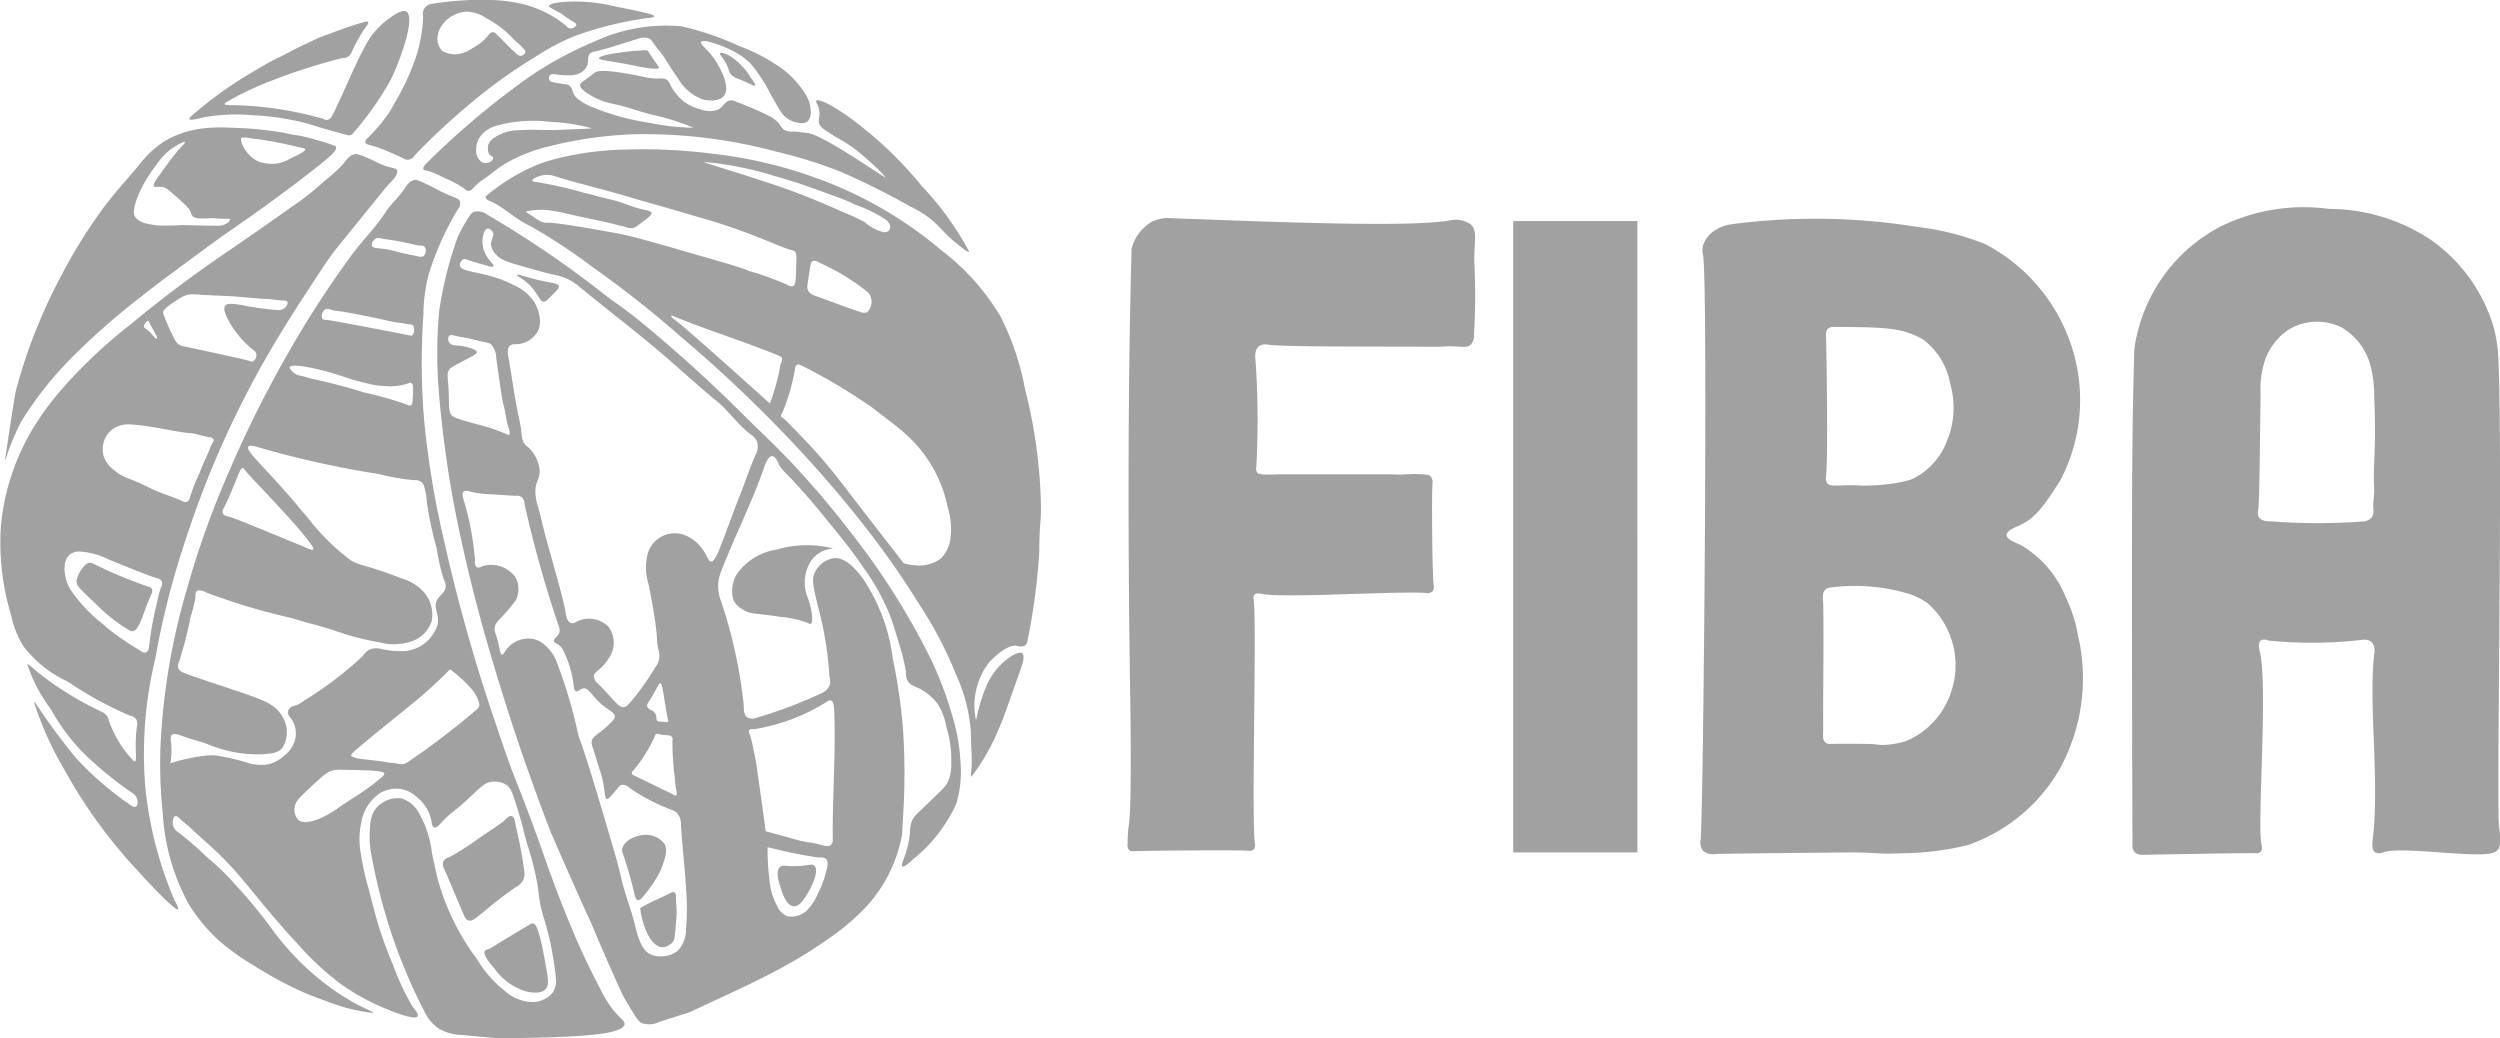 <?xml version="1.0" encoding="UTF-8"?>
<svg xmlns="http://www.w3.org/2000/svg" data-name="Слой 1" viewBox="0 0 109.897 45.649">
  <path d="M14.77 6.461a.167.167 0 00-.117-.078 13.076 13.076 0 00-1.448-.413c-.689-.1-.5-.112-1.152-.2a16.234 16.234 0 00-1.915-.156 7.183 7.183 0 00-1.292.039 4.321 4.321 0 00-1.666.584 4.848 4.848 0 00-1.136 1.1c-.814.942-1.221 1.413-1.6 1.938a23.177 23.177 0 00-1.775 2.888 23.619 23.619 0 00-1.967 4.994s-.078.318-.462 2.937c-.005.035-.018.122-.008.125a1.552 1.552 0 00.1-.288 10.6 10.6 0 01.6-1.4 15.771 15.771 0 012.273-2.864 31.2 31.2 0 013.035-2.654c.721-.571 1.414-1.081 2.133-1.611.88-.648 1.32-.972 1.821-1.315 0 0 2.466-1.686 4.219-3.137.141-.129.413-.357.357-.489zm-4.818 3.37a.7.7 0 01-.358.093c-.533-.005-.8-.008-1.588-.031a9.837 9.837 0 01-1.09.016c-.366-.047-.843-.108-1-.42-.022-.044-.083-.188.078-.685a5.448 5.448 0 01.825-1.479 3.2 3.2 0 01.607-.7c.3-.239.665-.421.7-.374.02.027-.074.114-.265.327-.222.247-.428.533-.841 1.105-.206.285-.3.426-.249.5s.2 0 .4.047c.138.029.27.145.529.374.421.372.631.558.685.732a.366.366 0 00.125.2.436.436 0 00.249.062 2.871 2.871 0 00.358 0c.42-.027.319.027.809.016.087 0 .172-.006.187.031s-.076.136-.16.186zm2.8-2.854a1.959 1.959 0 01-.55.208 1.656 1.656 0 01-.436.005 1.366 1.366 0 01-.357-.075 1.244 1.244 0 01-.432-.283c-.289-.287-.443-.708-.358-.778.012-.01.041-.01.1-.01a1.046 1.046 0 01.218.021c.179.04.364.044.545.073.772.122 1.134.207 1.858.379.024.006.07.017.078.047.019.086-.313.244-.669.413zm-4.43-1.746c-.012-.03.036-.075.058-.1a17.367 17.367 0 012.594-1.889c.6-.353.818-.484 1.041-.6.078-.04.121-.056.25-.119.432-.21.484-.258.847-.436.2-.1.224-.1.571-.27l.3-.145s1.607-.613 2.076-.716c.032-.007.1-.021.125.01.038.051-.076.181-.176.322a7.064 7.064 0 00-.55 1.007.436.436 0 01-.145.187.46.46 0 01-.28.073 25.955 25.955 0 00-3.03.965 13.813 13.813 0 00-1.972.924c-.05.027-.167.092-.156.135s.244.044.311.042a15.55 15.55 0 014.016.6.271.271 0 00.187.052.3.3 0 00.187-.145c.205-.308 1-2.246 1.494-3.134a3.39 3.39 0 01.913-1.09c.266-.2.68-.516.882-.394.389.235-.194 1.967-.685 2.989a13.741 13.741 0 01-1.64 2.335.248.248 0 01-.093.093.257.257 0 01-.176.01c-.691-.173-1.7-.488-1.7-.488a6.7 6.7 0 00-.758-.176 11.282 11.282 0 00-1.692-.208 8.272 8.272 0 00-2.21.1c-.131.041-.557.145-.589.066zM5.796 27.748a.212.212 0 01-.093-.031 7.307 7.307 0 01-1.328-1.007c-.8-.8-1.035-.913-1.007-1.193a1.253 1.253 0 01.249-.529c.157-.22.262-.244.311-.249a.3.3 0 01.156.031 20.238 20.238 0 002.428 1.017.226.226 0 01.156.083c.061.094-.006.237-.031.291-.352.76-.509 1.612-.841 1.587z" fill="#a1a1a1"></path>
  <path d="M6.411 14.454c.264.177.437.466.49.428s-.249-.489-.342-.716c-.006-.015-.023-.057-.054-.062s-.06.03-.093.07c-.052.063-.094.114-.086.171a.175.175 0 00.085.109zm2.717 4.753c-.259-.035-.507-.148-.768-.166-.717-.05-1.582-.319-2.657-.384a1.171 1.171 0 00-.446.052 1.109 1.109 0 00-.571.415 1.17 1.17 0 00-.145.924 1.266 1.266 0 00.467.623c.478.4.656.312 1.5.747.479.246 1 .389 1.494.612a.269.269 0 00.218.021.291.291 0 00.125-.208 6.955 6.955 0 01.4-1.017c.12-.312.3-.724.4-.934.059-.121.093-.254.156-.374.046-.089.082-.143.062-.2-.018-.083-.166-.097-.235-.111zm-2.242 6.206c-.247-.06-.877-.317-2.138-.83a3.156 3.156 0 00-1.184-.332.712.712 0 00-.5.125.782.782 0 00-.228.581 1.8 1.8 0 00.311 1.038 6.551 6.551 0 001.391 1.453c.131.117.216.189.311.27a13.289 13.289 0 001.328.892c.055.035.163.1.249.062s.117-.206.125-.27a14.585 14.585 0 01.353-1.93 4.713 4.713 0 01.166-.643.336.336 0 00.042-.27.325.325 0 00-.226-.146z" fill="none"></path>
  <path d="M17.45 7.48c-.039-.086-.139-.079-.374-.145-.483-.136-.728-.357-1.308-.54a.38.38 0 00-.1-.021c-.267-.012-.475.293-.6.457a7.889 7.889 0 01-.83.747 12.3 12.3 0 01-1.515 1.183c-1.28.915-2.63 1.834-3.072 2.138a54.477 54.477 0 00-3.944 2.989 21.406 21.406 0 00-2.843 2.657 12.443 12.443 0 00-1.245 1.619 10.076 10.076 0 00-1.577 4.545 10.938 10.938 0 00.457 3.964 4.062 4.062 0 00.54 1.349 5.215 5.215 0 001.93 1.536 16.775 16.775 0 002.719 1.494.459.459 0 01.311.187.42.42 0 01.021.291 6.694 6.694 0 00-.042 1.266c0 .1.013.251-.042.27-.04.014-.1-.051-.125-.083a4.892 4.892 0 01-1.017-1.681.591.591 0 00-.145-.291.539.539 0 00-.187-.125 14.121 14.121 0 01-2.864-1.785c-.221-.189-.35-.322-.394-.291a6.7 6.7 0 001.038 1.972 8.462 8.462 0 001.7 2.179 16.432 16.432 0 001.868 1.494.469.469 0 01.187.187c.078.15.071.364-.021.415s-.221-.052-.291-.1a14.3 14.3 0 01-2.345-2.034c-.8-.976-1.411-1.868-1.411-1.868-.262-.384-.4-.618-.436-.6a14.377 14.377 0 001.308 2.927 22.213 22.213 0 003.3 4.545c.534.591 1.611 1.73 1.723 1.64.049-.04-.107-.307-.145-.374a16.931 16.931 0 01-1.287-4.94 17.827 17.827 0 01.436-5.708 36.153 36.153 0 011.349-5.272 42.605 42.605 0 012.947-6.912c.922-1.717 1.838-3.123 2.387-3.964.655-1.006.983-1.509 1.308-1.909 1.476-1.822 2.213-2.734 2.242-2.76.118-.121.477-.456.389-.648zM6.411 14.174c.033-.04.062-.075.093-.07s.048.048.054.062c.094.227.411.668.342.716s-.226-.251-.49-.428a.175.175 0 01-.086-.109c-.007-.057.04-.108.087-.171zm.662 11.654a4.713 4.713 0 00-.166.643 14.585 14.585 0 00-.353 1.93c-.007.064-.024.225-.125.27s-.194-.027-.249-.062a13.289 13.289 0 01-1.328-.892c-.1-.081-.18-.153-.311-.27a6.551 6.551 0 01-1.391-1.453 1.8 1.8 0 01-.311-1.038.782.782 0 01.228-.581.712.712 0 01.5-.125 3.156 3.156 0 011.183.332c1.261.513 1.891.77 2.138.83a.325.325 0 01.228.145.336.336 0 01-.043.271zm2.242-6.31c-.062.12-.1.252-.156.374-.1.21-.284.622-.4.934a6.955 6.955 0 00-.4 1.017.291.291 0 01-.125.208.269.269 0 01-.218-.021c-.49-.224-1.015-.366-1.494-.612-.848-.436-1.026-.349-1.5-.747a1.266 1.266 0 01-.467-.623 1.17 1.17 0 01.145-.924 1.109 1.109 0 01.571-.415 1.171 1.171 0 01.446-.052c1.075.065 1.94.334 2.657.384.261.018.508.131.768.166.069.009.217.028.249.114.006.055-.027.109-.077.2zm3.155-5.946a.44.44 0 01-.218.062 12.457 12.457 0 01-1.64-.228c-.576-.094-.667-.028-.706.021-.131.167.062.519.176.726a4.262 4.262 0 001.069 1.245.257.257 0 01.1.114.306.306 0 01-.135.374.194.194 0 01-.135-.01c-.136-.056-.627-.162-1.609-.374l-1.256-.27a.567.567 0 01-.27-.1.6.6 0 01-.176-.228 9.793 9.793 0 01-.436-.965c-.056-.14-.066-.163-.062-.208.006-.075.047-.182.592-.529a1.626 1.626 0 01.4-.218 1.174 1.174 0 01.457-.042c.6.051 1.205.051 1.806.1.8.07 1.2.1 1.245.1.229 0 .456.051.685.062.14.007.25.008.28.073s-.054.225-.168.295z" fill="#a1a1a1"></path>
  <g fill="#a1a1a1">
    <path d="M24.664.589c.194.1-.022-.029 0 0z"></path>
    <path d="M27.029.281a7.439 7.439 0 00-2.273-.195c-.587.056-.62.152-.623.179s.024.062.4.257l.131.067c-.022-.029.194.1 0 0a5.723 5.723 0 00.6.408c.022.014.068.044.07.086 0 .082-.158.187-.288.163a.289.289 0 01-.171-.125A4.854 4.854 0 0022.641.109a7.04 7.04 0 00-.724-.093c-.2-.014-.352-.015-.42-.016a13.234 13.234 0 00-2.615.187.563.563 0 00-.195.14.44.44 0 00-.07.117.476.476 0 00-.016.272 6.423 6.423 0 01-.3 1.741 10.336 10.336 0 01-.947 2.057 4.311 4.311 0 01-.319.537 7.633 7.633 0 01-.789.934c-.116.112-.2.186-.187.27.024.115.218.11.56.228a13.32 13.32 0 011.162.506.3.3 0 00.125.034.327.327 0 00.179-.049.417.417 0 00.14-.14 29.258 29.258 0 012.3-2.156 22.645 22.645 0 013.059-2.21 9.74 9.74 0 011.673-.88 15.186 15.186 0 013.214-.794c.086-.009.283-.027.288-.078s-.095-.112-1.73-.435zm-4.137 2.172c-.085 0-.146-.049-.261-.156a7.336 7.336 0 01-.346-.331c-.144-.155-.3-.3-.448-.451a.245.245 0 00-.156-.1c-.116-.007-.208.123-.257.187a2.219 2.219 0 01-.673.525 1.389 1.389 0 01-.751.261 1.164 1.164 0 01-.568-.156.845.845 0 01-.191-.377.982.982 0 01.187-.739 1.3 1.3 0 01.51-.444 1.326 1.326 0 01.6-.163 1.683 1.683 0 01.829.284 4.732 4.732 0 01.856.584c.036.032.182.164.358.346l.086.09a2.243 2.243 0 01.4.393.139.139 0 01.027.086.218.218 0 01-.202.16z"></path>
  </g>
  <path d="M12.936 16.405a.768.768 0 00.3.114c.167.04.33.1.5.135s1.281.276 2.21.581a15.855 15.855 0 011.941.55c.025.012.125.062.187.021a.161.161 0 00.052-.125c.038-.528.056-.794-.042-.841-.062-.03-.127 0-.208.031a2.585 2.585 0 01-1.007.093 3.59 3.59 0 01-.778-.125c-.592-.138-.927-.267-1.3-.384-.857-.27-1.985-.5-2.055-.322-.025.072.112.209.2.272zm1.38-2.345c.126 0 .675.1 1.775.311.116.022 1.83.349 1.983.384a.05.05 0 00.02 0c.1-.021.17-.348.052-.457a.223.223 0 00-.145-.042c-.157-.014-.31-.062-.467-.073-.205-.014-.319-.06-1.235-.249-.671-.138-.98-.193-1.131-.218-.46-.077-.392-.043-.54-.083s-.228-.079-.311-.042a.327.327 0 00-.145.415.19.19 0 00.144.054zm6.518 16.35a2.155 2.155 0 00-.179-.218 6.223 6.223 0 00-.521-.5c-.268-.24-.082-.055-.195-.156-.071-.063-.113-.109-.163-.1s-.079.066-.086.078a19.5 19.5 0 01-1.634 1.471c-.4.335-2.412 1.939-2.576 2.133-.013.015-.053.063-.039.1s.035.036.14.07c.071.023.106.035.125.039.209.049.825.089 1.276.171.173.032.35.033.521.07a.54.54 0 00.3-.008.46.46 0 00.109-.054 33.507 33.507 0 003.051-2.327.3.3 0 00.1-.14.384.384 0 00-.031-.249 1.518 1.518 0 00-.198-.38zm-5.708 3.43a2.458 2.458 0 00-.436.01c-.267.051-.437.168-1.328 1.027-.232.223-.348.339-.394.54a.65.65 0 00.145.623c.217.18.573.066.809-.01a2.14 2.14 0 00.332-.145 4.68 4.68 0 00.633-.384c.577-.412.95-.582 1.723-1.193.222-.176.3-.245.28-.311s-.126-.146-1.764-.157zM9.984 22.689c.233.046 1.349.508 3.58 1.432.043.018.169.071.2.031s-.042-.15-.078-.2c-.644-.934-2.793-3.08-2.942-3.316-.008-.012-.037-.061-.078-.062-.074 0-.134.149-.156.2-.346.848-.518 1.273-.654 1.51-.033.058-.114.195-.062.3a.263.263 0 00.19.105z" fill="none"></path>
  <path d="M12.822 31.64c-.07-.093-.182-.2-.166-.332a.325.325 0 01.1-.187.539.539 0 01.249-.1 1.244 1.244 0 00.353-.208 15.714 15.714 0 002.594-1.972.727.727 0 01.332-.291.812.812 0 01.5 0 4.337 4.337 0 001.017.083 1.659 1.659 0 001.432-1.162c.095-.474-.229-.755 0-1.121.126-.2.332-.29.353-.54a.589.589 0 00-.083-.332 8.646 8.646 0 01-.311-1.37 15.783 15.783 0 01-.436-2.055 2.07 2.07 0 00-.062-.457c-.055-.263-.1-.344-.166-.394a.472.472 0 00-.332-.083 9.683 9.683 0 01-1.557-.27 42.286 42.286 0 01-5.313-1.183c-.1-.031-.354-.109-.415-.021-.117.168.578.772 1.743 2.1.506.575.409.5.851 1a9.779 9.779 0 001.93 1.91c.505.279.532.13 2.283.809a1.991 1.991 0 01.913.581 1.482 1.482 0 01.332 1.308 1.436 1.436 0 01-.809.83 2.459 2.459 0 01-1.494.062 11.8 11.8 0 01-1.972-.519c-1.095-.345-.887-.234-1.847-.54a27.757 27.757 0 01-3.757-1.121c-.072-.035-.318-.158-.436-.062-.077.062-.064.189-.062.291a6.58 6.58 0 01-.208.83 17.762 17.762 0 01-.519 2.013.345.345 0 00-.021.249.366.366 0 00.208.187c.379.166 2.355.8 2.906 1 .683.247 1.177.434 1.453.934a1.293 1.293 0 010 1.391c-.2.216-.474.241-.872.27a5.605 5.605 0 01-2.387-.436c-.318-.123-.654-.2-.976-.311-.306-.11-.52-.2-.623-.1-.079.073-.04.2-.021.436a3.1 3.1 0 01-.042.809 7.223 7.223 0 011.1-.27 3.994 3.994 0 01.82-.083 9.506 9.506 0 011.484.332 1.988 1.988 0 00.924.062 1.571 1.571 0 00.675-.374 1.3 1.3 0 00.5-.789 1.124 1.124 0 00-.165-.804z" fill="none"></path>
  <path d="M26.645 43.948a9.925 9.925 0 01-.291-.54 40.963 40.963 0 01-.6-1.2c-.891-1.876-1.7-4.193-1.7-4.193-1.3-3.712-1.267-3.223-2.179-5.957a77.116 77.116 0 01-2.411-8.537 39.772 39.772 0 01-.83-5.168 30.621 30.621 0 01-.021-4.525 6.943 6.943 0 01.27-1.889 12.872 12.872 0 011.245-2.74.412.412 0 00.1-.311c-.045-.21-.34-.2-.976-.54 0 0-.265-.141-.623-.311-.219-.1-.3-.135-.394-.125-.229.025-.372.257-.477.415-.237.356-.575.638-.809 1-.47.717-.788.974-1.432 1.806a43.745 43.745 0 00-2.927 4.525 49.3 49.3 0 00-2.511 5.044 39.115 39.115 0 00-1.868 5.21 29.266 29.266 0 00-1.1 5.978 20.462 20.462 0 00.042 3.84 9.446 9.446 0 001.162 4.047 7.765 7.765 0 001.225 1.494 9.76 9.76 0 001.64 1.183 15.714 15.714 0 002.2 1.183c.091.039.464.2.975.374a7.877 7.877 0 002.055.519c.013-.039-.255-.14-.664-.353a9.95 9.95 0 01-1.536-1 11.453 11.453 0 01-2.076-2.1c-.234-.3-.248-.346-.581-.768a21.152 21.152 0 00-1.2-1.411 10.866 10.866 0 00-1.287-1.245 13.271 13.271 0 00-1.184-1.032.589.589 0 01-.27-.311c-.056-.18 0-.409.1-.436.062-.017.119.048.27.187.134.123.283.228.415.353.41.389.915.819 1.328 1.225 1.025 1.007 1.755 2.132 3.383 3.881a12.625 12.625 0 001.826 1.7 9.722 9.722 0 001.972 1.1c.277.116 1.329.555 1.453.353.051-.084-.083-.235-.228-.436a10.867 10.867 0 01-.872-1.868 19.171 19.171 0 01-.56-1.494c-.142-.437-.261-.9-.5-1.826a11.224 11.224 0 01-.332-1.494 3.5 3.5 0 01.021-1.432 1.921 1.921 0 01.83-1.266 1.408 1.408 0 01.955-.166 1.493 1.493 0 01.706.394 1.785 1.785 0 01.457.6c.172.379.117.645.249.685.111.033.242-.126.374-.27.291-.319.66-.557.976-.851.772-.72.875-.828 1.121-.872a.969.969 0 01.706.125c.184.13.252.31.415.83s.249.8.291.976c.225.964.289.958.5 1.826.288 1.194.139 1.092.374 2.013a13.529 13.529 0 01.6 2.927.945.945 0 01-.145.56 1.159 1.159 0 01-.872.415 1.878 1.878 0 01-1.245-.5 5.016 5.016 0 01-1.2-1.37 10.491 10.491 0 01-1.764-3.632l-.228-1.038a4.56 4.56 0 00-.581-1.785 1.3 1.3 0 00-.747-.623 1.228 1.228 0 00-1.266.643 1.608 1.608 0 00-.125.6 4.271 4.271 0 00.021 1.038 26.172 26.172 0 00.789 3.259 24.414 24.414 0 001.64 3.944 1.766 1.766 0 00.56.623 2.129 2.129 0 001.059.291c1.047.1 1.57.147 1.7.145 2.76-.046 5.349-.089 5.417-.623.025-.194-.328-.281-.81-1.073zM16.537 10.48a.266.266 0 01.156-.01c.327.063.66.094.986.166.47.1.706.155.726.156.094 0 .2-.006.259.062a.306.306 0 01-.042.4.285.285 0 01-.228.021c-.324-.078-.656-.122-.976-.218-.662-.2-1.019-.086-1.069-.259a.32.32 0 01.188-.318zm-2.221 3.113c.083-.037.153 0 .311.042s.08.006.54.083c.152.025.46.08 1.131.218.916.189 1.03.235 1.235.249.157.01.31.059.467.073a.223.223 0 01.145.042c.118.109.048.436-.052.457a.05.05 0 01-.02 0c-.153-.036-1.867-.362-1.983-.384-1.1-.207-1.649-.311-1.775-.311a.19.19 0 01-.145-.052.327.327 0 01.146-.417zm-1.577 2.543c.069-.177 1.2.051 2.055.322.37.117.7.246 1.3.384a3.59 3.59 0 00.778.125 2.585 2.585 0 001.007-.093c.081-.03.145-.061.208-.031.1.047.08.312.042.841a.161.161 0 01-.052.125c-.062.041-.162-.009-.187-.021a15.855 15.855 0 00-1.941-.55c-.929-.305-2.056-.549-2.21-.581s-.331-.1-.5-.135a.768.768 0 01-.3-.114c-.091-.066-.228-.203-.2-.273zm-2.88 6.149c.135-.237.308-.661.654-1.51.022-.054.082-.2.156-.2.041 0 .07.05.078.062.149.235 2.3 2.382 2.942 3.316.036.052.11.163.078.2s-.16-.014-.2-.031c-2.232-.924-3.347-1.386-3.58-1.432a.263.263 0 01-.187-.109c-.055-.102.026-.239.064-.297zm2.631 10.936a1.571 1.571 0 01-.675.374 1.988 1.988 0 01-.924-.062 9.506 9.506 0 00-1.484-.332 3.994 3.994 0 00-.82.083 7.223 7.223 0 00-1.1.27 3.1 3.1 0 00.042-.809c-.019-.231-.058-.363.021-.436.1-.1.317-.006.623.1.321.115.657.188.976.311a5.605 5.605 0 002.387.436c.4-.029.676-.053.872-.27a1.293 1.293 0 000-1.391c-.276-.5-.77-.687-1.453-.934-.55-.2-2.527-.83-2.906-1a.366.366 0 01-.208-.187.345.345 0 01.021-.249 17.762 17.762 0 00.519-2.013 6.58 6.58 0 00.208-.83c0-.1-.015-.228.062-.291.118-.1.364.027.436.062a27.757 27.757 0 003.757 1.121c.961.306.752.195 1.847.54a11.8 11.8 0 001.972.519 2.459 2.459 0 001.494-.062 1.436 1.436 0 00.809-.83 1.482 1.482 0 00-.332-1.308 1.991 1.991 0 00-.913-.581c-1.751-.679-1.778-.531-2.283-.809a9.779 9.779 0 01-1.93-1.91c-.442-.5-.345-.421-.851-1-1.165-1.325-1.861-1.928-1.743-2.1.061-.088.312-.011.415.021a42.286 42.286 0 005.313 1.183 9.683 9.683 0 001.557.27.472.472 0 01.332.083c.061.051.111.131.166.394a2.07 2.07 0 01.062.457 15.783 15.783 0 00.436 2.055 8.646 8.646 0 00.311 1.37.589.589 0 01.083.332c-.021.249-.227.339-.353.54-.229.366.095.647 0 1.121a1.659 1.659 0 01-1.432 1.162 4.336 4.336 0 01-1.017-.083.812.812 0 00-.5 0 .727.727 0 00-.332.291 15.714 15.714 0 01-2.594 1.972 1.244 1.244 0 01-.353.208.539.539 0 00-.249.1.325.325 0 00-.1.187c-.016.137.1.239.166.332a1.124 1.124 0 01.166.789 1.3 1.3 0 01-.501.804zm4.12 1.09c-.773.612-1.146.781-1.723 1.193a4.68 4.68 0 01-.633.384 2.14 2.14 0 01-.332.145c-.236.076-.593.19-.809.01a.65.65 0 01-.145-.623c.046-.2.163-.317.394-.54.892-.859 1.061-.977 1.328-1.027a2.458 2.458 0 01.436-.01c1.643.012 1.748.093 1.764.156s-.058.132-.28.308zm4.449-3.266a.3.3 0 01-.1.14 33.507 33.507 0 01-3.051 2.327.46.46 0 01-.109.054.54.54 0 01-.3.008c-.171-.037-.349-.038-.521-.07-.451-.083-1.067-.122-1.276-.171-.018 0-.054-.016-.125-.039-.105-.034-.131-.046-.14-.07s.026-.086.039-.1c.164-.194 2.173-1.8 2.576-2.133a19.5 19.5 0 001.634-1.471c.006-.012.035-.07.086-.078s.092.038.163.1c.113.1-.073-.084.195.156a6.223 6.223 0 01.521.5 2.155 2.155 0 01.179.218 1.518 1.518 0 01.195.381.384.384 0 01.039.243z" fill="#a1a1a1"></path>
  <path d="M20.585 40.461c-.112-.041-.16-.159-.208-.27l-.83-1.951a.454.454 0 01-.062-.374.408.408 0 01.27-.187 12.345 12.345 0 001.328-.851c.685-.461 1.027-.692 1.079-.747.081-.086.216-.24.332-.208s.149.253.187.477a19.593 19.593 0 01.374 1.993.647.647 0 01-.042.311.757.757 0 01-.353.353 15.986 15.986 0 00-1.328 1.017c-.394.316-.568.497-.747.437zm.726 1.349c.032-.05.081-.061.187-.1.064-.026.23-.128.56-.332.378-.233.761-.456 1.142-.685.155-.093.181-.109.228-.1.108.012.272.13.581 1.951.1.572.119.783-.021.934-.222.241-.68.144-.872.1a2.641 2.641 0 01-1.391-1.017c-.508-.565-.435-.719-.414-.751zm5.023-39.249c0-.147 1.011-.265 1.411-.311.232-.027.394-.019.5-.039a.819.819 0 01.148 0 .13.13 0 01.066.016.126.126 0 01.047.051c.035.064.223.336.44.65.017.024.027.038.022.053-.028.087-.51.02-.913-.062-1.286-.266-1.722-.262-1.721-.358zm5.816.732c-.1-.108-.09-.183-.171-.374-.158-.373-.371-.516-.327-.576s.267.03.42.109a2.923 2.923 0 01.934.965c.176.242.211.314.187.342-.038.046-.19-.069-.669-.265a.894.894 0 01-.374-.201z" fill="#a1a1a1"></path>
  <path d="M40.51 8.165a17.085 17.085 0 00-3.093-2.947c-1.007-.73-1.467-.872-1.536-.789-.052.063.148.219.145.56 0 .2-.072.317 0 .477a.53.53 0 00.187.208 7.47 7.47 0 00.83.519 5.852 5.852 0 01.5.332 7.442 7.442 0 01.6.5 7.763 7.763 0 01.789.768c-.046.053-2.76-1.9-3.466-1.951-.2-.014-.4-.057-.6-.062a.716.716 0 01-.374-.062c-.123-.071-.146-.162-.249-.291a1.544 1.544 0 00-.436-.332 13.553 13.553 0 00-1.391-.6.526.526 0 00-.291-.083c-.255.021-.314.285-.581.415a1.069 1.069 0 01-.747-.021 1.9 1.9 0 01-.913-.5 2.4 2.4 0 01-.353-.457c-.1-.176-.106-.259-.208-.332-.139-.1-.29-.066-.5-.062a4 4 0 01-.747-.125c-1.5-.281-1.777-.24-1.951-.125-.059.039-.094.078-.353.27-.206.152-.259.184-.27.249s.026.2.374.415a3.182 3.182 0 001.017.415c.585.112 1.146.327 1.723.477a10.772 10.772 0 011.868.581 9.46 9.46 0 01-1.9-.208 10.878 10.878 0 01-2.7-.758c-.308-.161-.607-.318-.706-.612a.492.492 0 00-.135-.259c-.088-.074-.17-.066-.488-.114s-.372-.076-.4-.135a.2.2 0 01.01-.208c.1-.13.347.011.861-.01a.923.923 0 00.571-.156.648.648 0 00.187-.218c.124-.24.013-.431.145-.571a.356.356 0 01.2-.093c.647-.146 1.271-.379 1.91-.56a.643.643 0 01.529 0c.059.04.074.081.208.259.114.153.172.216.239.3.267.338.506.805.8 1.193a2.053 2.053 0 001.09.913c.044.011.663.155.913-.156.321-.4-.192-1.265-.291-1.432-.354-.6-.773-.83-.706-.944.08-.137.734.1 1.1.259a3.458 3.458 0 011.048.664 6.719 6.719 0 01.913 1.391c.413.718.524.968.861 1.131.212.1.59.207.778.031a.621.621 0 00.114-.488 1.415 1.415 0 00-.218-.675 4.27 4.27 0 00-.986-1.1 8.1 8.1 0 00-1.92-1.027 13.336 13.336 0 00-2.543-.872 7.516 7.516 0 00-3.809.654 16.729 16.729 0 00-2.771 1.484 35.291 35.291 0 00-4.556 3.8c-.08.074-.262.245-.218.342.026.058.122.063.2.073a4.344 4.344 0 01.654.28 5.663 5.663 0 01.851.436c.137.105.191.172.291.166.145-.009.183-.162.477-.394.092-.072.072-.045.27-.187s.278-.214.436-.332c0 0 .174-.131.457-.311a7.3 7.3 0 011.93-.747 17.673 17.673 0 013.715-.519 22.31 22.31 0 016.247.768 20.275 20.275 0 012.843.892 33.261 33.261 0 013.03 1.515 4.8 4.8 0 01.934.581c.4.338.57.62 1.121 1.059.278.221.494.393.54.353a13.472 13.472 0 00-2.1-2.905zm-14.861-2.5c-1.351.051-1.181.051-1.328.052-.725 0-.964-.031-1.588.01a1.929 1.929 0 00-.737.176c-.185.088-.486.232-.54.508 0 .013-.052.289.093.415.054.047.111.052.125.1.019.072-.066.165-.145.208a.384.384 0 01-.363-.021.554.554 0 01-.228-.4 1.015 1.015 0 01.2-.747 1.285 1.285 0 01.675-.436 5.967 5.967 0 012.335-.176 8.364 8.364 0 011.847.28c-.005.018-.103.021-.346.03z" fill="#a1a1a1"></path>
  <path d="M45.756 22.082a22.521 22.521 0 00-.7-4.992 11.78 11.78 0 00-1.079-3.186 10.238 10.238 0 00-2.574-2.885 18.005 18.005 0 00-4.265-2.688 19.778 19.778 0 00-5.76-1.567 24.179 24.179 0 00-3.954-.187 13.46 13.46 0 00-2.947.394c-.08.02-.338.088-.675.2a8.51 8.51 0 00-2.377 1.4c-.024.019-.076.062-.073.114 0 .08.136.132.166.145.648.273 1.153.824 1.8 1.11a25.636 25.636 0 012.74 1.806 46.274 46.274 0 013.84 3.03 59.888 59.888 0 014.68 4.4 52.8 52.8 0 013.632 4.213 38.852 38.852 0 012.2 3.176 17.62 17.62 0 011.619 3.093 7.368 7.368 0 01.654 2.574c-.011.555.073 1.114.01 1.666-.013.111-.029.228.01.244a9.191 9.191 0 001.219-2.143c.135-.278.4-1.037.934-2.553.082-.233.216-.626.078-.732s-.49.137-.607.218a2.968 2.968 0 00-1 1.308 7.7 7.7 0 00-.42 1.432 3.092 3.092 0 01.581-2.563c.2-.222.839-.818 1.235-.716a.415.415 0 00.342-.021.309.309 0 00.1-.2 27.163 27.163 0 00.519-3.912c.013-1.518.091-1.185.072-2.178zM34.024 7.729c1 .277 1.775.566 2.688.9 1.009.373.557.256 1.121.457a6.041 6.041 0 01.944.467c.133.079.338.207.353.394a.257.257 0 01-.062.2.28.28 0 01-.249.052 1.935 1.935 0 01-.809-.436 8.032 8.032 0 00-.861-.4c-.795-.351-1.578-.7-2.646-1.079-.363-.13-.743-.252-1.5-.5-1.559-.5-2.053-.627-2.044-.664a14.876 14.876 0 013.065.609zm4.1 5.993a.369.369 0 01-.28 0c-.209-.063-.313-.094-2.039-.732a.5.5 0 01-.265-.187c-.078-.122-.054-.242 0-.592.088-.572.09-.687.187-.732.112-.051.253.038.342.093a9.44 9.44 0 012.1 1.292.637.637 0 01-.047.856zM24.099 9.791a.707.707 0 01-.288-.039 1.457 1.457 0 01-.288-.171c-.331-.231-.411-.244-.4-.28a2.826 2.826 0 011.261-.016c.291.035.191.041 1.533.327.443.094.882.185 1.175.265.124.034.25.057.374.093a.747.747 0 00.3.062.583.583 0 00.3-.14c.4-.3.6-.449.576-.529s-.175-.111-.249-.125c-.528-.1-1.017-.349-1.541-.467-.759-.171-.575-.161-1.2-.3a17.517 17.517 0 00-2.055-.467c-.065-.006-.193-.016-.2-.062-.014-.072.261-.22.545-.249a1.082 1.082 0 01.436.047c1.13.36 2.292.613 3.425.965.208.065 0 0 1.4.4 1.42.413 2.131.619 2.335.685 1.968.637 2.8 1.1 3.3 1.214a.19.19 0 01.078.031c.1.07.095.231.093.3-.021 1.005-.023 1.2-.156 1.245a.307.307 0 01-.249-.062 12.607 12.607 0 00-1.681-.607c-.3-.137-1.026-.345-2.475-.763-1.813-.522-2.719-.783-3.362-.9-.266-.044-2.567-.473-2.983-.456zm9.745 7.947c-2.8-2.518-3.815-3.4-4.078-3.6-.047-.036-.286-.214-.265-.249s.153.033.187.047c1.509.613 3.072 1.087 4.577 1.712a.2.2 0 01.109.093.249.249 0 01-.031.2c-.1.2 0 .23-.311 1.23-.042.15-.105.342-.185.568zm7.949 5.775a1.524 1.524 0 01-.436 1.038 1.557 1.557 0 01-1.1.3 1.977 1.977 0 01-.529-.093 543.888 543.888 0 01-2.47-3.186 25.732 25.732 0 00-1.65-1.993c-.753-.782-1.129-1.172-1.173-1.193-.015-.007-.091-.04-.1-.1a.175.175 0 01.052-.135 8.964 8.964 0 00.571-1.982.185.185 0 01.073-.135c.067-.037.159.011.2.031a25.139 25.139 0 013.165 1.889c1.123.877 1.112.852 1.3 1.027a5.862 5.862 0 011.968 3.34 3.167 3.167 0 01.133 1.193z" fill="#a1a1a1"></path>
  <path d="M35.637 27.421c-.049.022-.114-.026-.132-.039a4.362 4.362 0 00-1.2-.265c-1.1-.178-1.277-.085-1.658-.327a1 1 0 01-.4-.4 1.4 1.4 0 01.21-1.245 2.639 2.639 0 011.689-.988 4.671 4.671 0 012.475-.047 2.31 2.31 0 00-.366.078 1.338 1.338 0 00-.592.451 1.774 1.774 0 00-.2 1.518 3.907 3.907 0 01.218.771c.016.141.058.448-.044.493zM22.733 12.088c.028-.061.367.1 1.059.249.488.106.75.119.778.249.015.07-.094.182-.311.4-.182.186-.275.279-.342.28-.187 0-.239-.295-.56-.654s-.651-.466-.624-.524zm11.55 26.027c.118-.111.245-.026.747-.042.537-.017.661-.122.768-.021.247.234-.187 1.026-.228 1.1-.158.283-.395.707-.685.685-.321-.025-.5-.578-.581-.851-.079-.249-.217-.686-.021-.871zm-6.144 1.806c.136-.08.288-.164.457-.249.232-.117.224-.1.48-.222.38-.183.5-.273.58-.218.058.04.058.132.058.2 0 .288.049.577.023.864-.081.9-.053 1-.187 1.138a.66.66 0 01-.436.208c-.418-.015-.828-.689-.975-1.721zm-.103-.353c-.09-.021-.123-.173-.145-.27-.115-.5-.333-1.255-.457-1.614-.068-.2-.1-.253-.083-.358.051-.32.464-.543.789-.6a1.05 1.05 0 011.059.353c.168.278.057.589-.13 1.116a5.228 5.228 0 01-.742 1.147c-.072.095-.19.25-.291.226z" fill="#a1a1a1"></path>
  <path d="M29.533 34.895l-.109-.053zm.006.002l.042.028-.043-.028zm-.41-.2l-.3-.146zm3.909-15.576c-.582-.415-.981-1.045-1.536-1.494-.789-.639-1.535-1.33-2.3-1.993-1.222-1.053-2.514-2.023-3.757-3.051a2.272 2.272 0 00-.519-.332 3.242 3.242 0 00-.726-.208c-.04-.009-.331-.089-.913-.249-1.041-.286-1.292-.383-1.494-.623a.7.7 0 01-.208-.415c-.013-.24.157-.371.083-.54-.044-.1-.162-.188-.249-.166-.167.042-.273.5-.166.892.124.453.5.682.436.768-.028.038-.171 0-.457-.083a12.23 12.23 0 01-.56-.166c-.163-.06-.235-.1-.311-.062a.292.292 0 00-.145.27c.043.339 1.129.221 2.345.851a2.113 2.113 0 01.934.768c.024.042.462.812.1 1.349a1.169 1.169 0 01-.747.477c-.2.03-.332-.016-.436.083-.136.129-.088.383-.062.519.157.842.257 1.695.436 2.532.052.242.078.362.083.394.078.46.04.621.166.83.088.147.134.113.291.291a1.631 1.631 0 01.394.892c.027.4-.175.455-.187.934a2.214 2.214 0 00.125.706c.126.461.224.93.353 1.391.526 1.876.789 2.814.851 3.238.015.1.055.394.228.457.118.043.228-.047.353-.1a1.211 1.211 0 011.287.249 1.161 1.161 0 01.145 1.2 2.157 2.157 0 01-.477.643c-.14.123-.281.207-.291.353a.434.434 0 00.166.311c.77.764.912 1.1 1.183 1.038.061-.014.105-.043.291-.249a11.9 11.9 0 001.059-1.494.856.856 0 00.166-.353.847.847 0 00-.021-.394c-.133-.495.054-.4-.436-2.885a2.494 2.494 0 01-.062-1.287 1.239 1.239 0 011.7-.872 1.718 1.718 0 01.726.6c.25.328.253.532.374.54.177.011.331-.416.664-1.308.291-.779.437-1.168.477-1.266.292-.707.52-1.439.83-2.138a.751.751 0 00.062-.54.647.647 0 00-.248-.308z" fill="none"></path>
  <path d="M27.864 33.85c-.021.019-.1.082-.083.145.009.048.064.074.083.083l.971.473.3.146.3.144.109.053h.005l.043.028c.048.03.11.058.144.034s.018-.14 0-.218c-.053-.234-.05-.478-.083-.716a5.139 5.139 0 01-.052-.571 8.581 8.581 0 01-.031-.913.216.216 0 00-.021-.135c-.081-.136-.31-.051-.571-.135a.16.16 0 00-.125 0 .149.149 0 00-.062.093 6.323 6.323 0 01-.927 1.489zM22.25 19.077c.026.015.1.059.14.031.062-.044-.007-.241-.031-.311-.115-.337-.138-.7-.233-1.043-.051-.184-.138-.8-.311-2.039a.874.874 0 00-.2-.545c-.132-.132-.21-.083-.887-.265-.23-.062-.469-.083-.7-.14-.11-.027-.221-.058-.28 0a.266.266 0 00.016.311c.118.158.335.065.778.187.179.049.412.113.42.218.007.083-.13.145-.654.42-.44.231-.5.271-.56.358-.1.157-.062.273-.031.778.05.824-.026 1.085.187 1.261a1.56 1.56 0 00.342.14c.3.107.442.132.685.2a8.326 8.326 0 011.319.439zm6.574 12.334c.055.135 0 .231.083.291.044.032.062.006.27.031.1.013.162.027.187-.005s.005-.079 0-.093a5.522 5.522 0 01-.109-.6c-.057-.249-.047-.386-.15-.851-.014-.063-.031-.137-.073-.145-.068-.013-.132.168-.317.488-.211.366-.3.422-.265.529.051.165.284.135.374.355z" fill="none"></path>
  <path d="M42.222 33.508a8.4 8.4 0 00-.374-2.086 15.447 15.447 0 00-1.027-2.646 31.714 31.714 0 00-3.362-5.293 39.728 39.728 0 00-2.46-2.927c-.61-.658-1.131-1.164-2.148-2.148a62.059 62.059 0 00-4.732-4.3c-1.149-.919-.9-.633-1.93-1.463a46.469 46.469 0 00-4.763-3.207.7.7 0 00-.592-.125.49.49 0 00-.218.218 6.771 6.771 0 00-.5.9 16.866 16.866 0 00-.809 3.238 20.227 20.227 0 000 3.736 48.574 48.574 0 001.027 6.6 72.314 72.314 0 001.4 5.324 96.146 96.146 0 002.491 7.285c.184.424.459 1.058.8 1.826.921 2.085.823 1.8 1.121 2.511 0 0 .61 1.468 1.225 2.781 0 0 .086.184.436.747.215.347.292.439.415.5a1.024 1.024 0 00.768-.062c1.321-.422 1.272-.4 1.308-.415 2.021-.938 3.044-1.413 3.611-1.723a20.529 20.529 0 002.511-1.515 9.76 9.76 0 001.266-1.017 6.358 6.358 0 001.951-3.466c.022-.138.036-.4.062-.913a29.39 29.39 0 000-3.757 24.032 24.032 0 00-.457-3.176 8.03 8.03 0 00-1.328-3.528c-.6-.8-1-.887-1.235-.872a1.089 1.089 0 00-.841.592c-.181.346-.089.641.125 1.557a15.052 15.052 0 01.5 3.082.587.587 0 010 .374.684.684 0 01-.374.342 19.37 19.37 0 01-2.8 1.059.517.517 0 01-.436 0c-.17-.117-.158-.4-.156-.5a21.093 21.093 0 00-1-4.608 1.826 1.826 0 01-.125-.747 1.768 1.768 0 01.125-.56c.584-1.52 1.335-2.975 1.868-4.514.053-.153.189-.56.374-.56.142 0 .248.241.28.311.209.455.34.292 2.055 2.4.788.967 1.181 1.451 1.677 2.181a9.7 9.7 0 011.187 2.147c.162.44.327 1.016.374 1.183a8.493 8.493 0 01.311 1.245.74.74 0 00.093.436c.118.182.294.217.5.311a2.42 2.42 0 01.809.685 2.718 2.718 0 01.374 1 4.889 4.889 0 01.218 1.557 2.08 2.08 0 01-.125.809c-.111.255-.244.366-1 1.09-.474.456-.51.5-.56.592-.192.361-.07.518-.218 1.152-.133.57-.332.877-.249.934s.349-.194.467-.311a6.644 6.644 0 001.9-2.428 4.882 4.882 0 00.19-1.838zm-5.863 4.628a4.458 4.458 0 01-.394 1.121 2.45 2.45 0 01-.519.789.987.987 0 01-.851.228.886.886 0 01-.436-.457 2.8 2.8 0 01-.332-1.121 10.293 10.293 0 01-.083-1.453l.187.042a19.483 19.483 0 002.076.415.38.38 0 01.311.062c.091.095.063.259.041.374zm-3.425-6.04c.048-.07.192-.046.228-.042a8.592 8.592 0 003.176-1.2c.028-.021.112-.087.187-.062.131.044.141.338.145.436.079 1.887-.084 3.777-.062 5.666a.324.324 0 01-.083.249c-.117.1-.324.03-.5-.021-.3-.089-.628-.1-.934-.187-.435-.121-.886-.245-1.432-.394-.03-.222-.189-1.413-.353-2.532a9.322 9.322 0 00-.187-1.059 3.853 3.853 0 00-.145-.623c-.029-.07-.082-.17-.04-.231zM19.9 18.296c-.212-.176-.137-.437-.187-1.261-.031-.505-.072-.622.031-.778.057-.087.121-.127.56-.358.524-.276.661-.338.654-.42-.009-.1-.242-.169-.42-.218-.443-.122-.661-.029-.778-.187a.266.266 0 01-.016-.311c.059-.058.17-.027.28 0 .231.057.471.078.7.14.677.182.755.132.887.265a.874.874 0 01.2.545c.173 1.237.26 1.855.311 2.039.1.343.119.706.233 1.043.024.07.094.267.031.311-.039.028-.114-.016-.14-.031a8.326 8.326 0 00-1.323-.436c-.243-.071-.382-.1-.685-.2a1.56 1.56 0 01-.338-.14zm10.253 22.556a1.315 1.315 0 01-.374.955 1.184 1.184 0 01-.6.228 1.216 1.216 0 01-.54-.062c-.454-.179-.6-.81-.747-1.391-.178-.691-.449-1.358-.6-2.055-.123-.561-.435-1.606-1.059-3.694-.788-2.641-.751-2.182-.892-2.885a21.174 21.174 0 00-.851-2.8 1.809 1.809 0 00-.56-.809 1.13 1.13 0 00-.477-.249 1.23 1.23 0 00-1.121.374c-.15.166-.193.325-.27.311s-.074-.175-.166-.54c-.108-.43-.185-.506-.145-.685.029-.128.092-.2.27-.394a6.7 6.7 0 00.664-.789 1.107 1.107 0 00-.042-1.017 1.325 1.325 0 00-1.453-.457c-.043.022-.151.084-.228.042-.1-.057-.087-.268-.083-.332a12.6 12.6 0 00-.519-2.7c-.015-.061-.056-.218.021-.291s.246-.017.374.021a5.277 5.277 0 00.934.1c.622.044.933.065.976.062a.38.38 0 01.27.062.425.425 0 01.125.311 52.2 52.2 0 001.494 5.334.453.453 0 01.042.27c-.044.216-.274.292-.249.415.014.069.1.088.187.145.168.106.237.264.353.54a4.57 4.57 0 01.311 1.121c.021.182.027.357.125.394s.177-.111.332-.125c.206-.018.311.226.623.54.441.444.753.48.747.706 0 .1-.1.191-.291.374-.418.4-.7.476-.726.726a.5.5 0 00.042.228c.106.332.2.668.311 1 .268.756.181 1.27.332 1.287.055.006.161-.12.374-.374.133-.159.177-.229.27-.249a.458.458 0 01.353.145 8.413 8.413 0 001.889.976.546.546 0 01.187.125.694.694 0 01.166.457c.048.97.18 1.935.228 2.906a9.931 9.931 0 01-.007 1.746zm-1.37-8.489a.149.149 0 01.062-.093.16.16 0 01.125 0c.261.083.49 0 .571.135a.216.216 0 01.021.135 8.581 8.581 0 00.031.913 5.139 5.139 0 00.052.571c.033.238.03.482.083.716.018.077.046.186 0 .218s-.1 0-.144-.034l-.042-.028h-.005l-.109-.053-.3-.144-.3-.146-.971-.473c-.019-.009-.074-.035-.083-.083-.012-.063.062-.127.083-.145a6.323 6.323 0 00.926-1.486zm-.067-1.837c.184-.32.248-.5.317-.488.041.008.059.083.073.145.1.465.093.6.15.851a5.522 5.522 0 00.109.6c.005.015.023.064 0 .093s-.082.018-.187.005c-.208-.025-.226 0-.27-.031-.081-.06-.028-.156-.083-.291-.09-.221-.323-.188-.374-.353-.033-.106.053-.162.264-.528zm4.509-10.554c-.31.7-.539 1.431-.83 2.138-.04.1-.186.487-.477 1.266-.333.891-.488 1.318-.664 1.308-.121-.007-.124-.212-.374-.54a1.718 1.718 0 00-.726-.6 1.239 1.239 0 00-1.7.872 2.494 2.494 0 00.062 1.287c.49 2.482.3 2.39.436 2.885a.847.847 0 01.021.394.856.856 0 01-.166.353 11.9 11.9 0 01-1.059 1.494c-.186.206-.229.235-.291.249-.271.062-.413-.274-1.183-1.038a.434.434 0 01-.166-.311c.01-.146.15-.23.291-.353a2.157 2.157 0 00.477-.643 1.161 1.161 0 00-.145-1.2 1.211 1.211 0 00-1.287-.249c-.124.057-.235.146-.353.1-.174-.063-.214-.357-.228-.457-.062-.423-.325-1.362-.851-3.238-.129-.46-.227-.929-.353-1.391a2.214 2.214 0 01-.125-.706c.012-.479.214-.536.187-.934a1.631 1.631 0 00-.394-.892c-.156-.178-.2-.143-.291-.291-.126-.21-.088-.37-.166-.83a15.625 15.625 0 00-.083-.394c-.179-.837-.279-1.69-.436-2.532-.025-.136-.073-.39.062-.519.1-.1.238-.053.436-.083a1.169 1.169 0 00.747-.477c.359-.537-.079-1.307-.1-1.349a2.113 2.113 0 00-.934-.768c-1.216-.63-2.3-.512-2.345-.851a.292.292 0 01.145-.27c.076-.035.148 0 .311.062.072.026.235.073.56.166.285.082.428.122.457.083.063-.086-.312-.314-.436-.768-.107-.39 0-.851.166-.892.087-.022.205.066.249.166.074.169-.1.3-.083.54a.7.7 0 00.208.415c.2.24.454.337 1.494.623.582.16.873.24.913.249a3.242 3.242 0 01.726.208 2.272 2.272 0 01.519.332c1.243 1.028 2.534 2 3.757 3.051.769.663 1.515 1.354 2.3 1.993.555.449.954 1.08 1.536 1.494a.647.647 0 01.249.311.751.751 0 01-.063.54zm-3.686 14.925h-.005zm-.115-.056l-.3-.144zm20.205 2.522a.326.326 0 01-.058-.268 6.127 6.127 0 01.04-.762c.15-.638.08-5.163.08-5.164-.045-2.894-.177-11.453.04-19.758l.013-.495a1.962 1.962 0 01.883-1.164 1.648 1.648 0 01.856-.161c5.112.193 10.424.394 12.2.107a1.183 1.183 0 01.963.161c.3.271.17.673.161 1.552a31.547 31.547 0 01-.018 3.442.491.491 0 01-.143.3c-.157.138-.373.085-.785.071-.329-.011-.348.018-.66.018-4.639-.007-6.959-.011-7.438-.089a.547.547 0 00-.428.071c-.2.161-.156.511-.143.642a37.844 37.844 0 01.036 4.655.317.317 0 00.036.25c.033.042.092.076.357.089.207.01.311 0 .57-.009h4.834c.253 0 .506.024.758 0a5.257 5.257 0 01.937.018.278.278 0 01.161.062.419.419 0 01.089.339c-.039.56-.011 3.983.054 4.459a.335.335 0 01-.054.268.353.353 0 01-.285.071c-1.146-.1-6.3.241-7.241.036-.047-.01-.223-.052-.3.036a.242.242 0 00-.036.2c.146.942-.1 9.624.054 10.737a.324.324 0 01-.054.268.293.293 0 01-.232.054c-.435-.045-4.748 0-5.048.018a.263.263 0 01-.199-.054zM66.52 9.717h5.458V37.47H66.52zm24.828 18.228a6.293 6.293 0 00-.535-1.677 4.642 4.642 0 00-2-2.319c-.244-.113-.6-.235-.606-.428s.4-.351.571-.428c.724-.318 1.13-.948 1.784-1.962a7.621 7.621 0 00.143-6.813 7.777 7.777 0 00-3.46-3.6 12.075 12.075 0 00-3-.749 28.151 28.151 0 00-8.169-.107 1.7 1.7 0 00-.606.214 1.254 1.254 0 00-.606.713.93.93 0 000 .428c.225 1.136.018 24.5-.107 25.719a.6.6 0 00.107.464.67.67 0 00.535.143c.25-.017 2.1-.035 5.815-.071 1.205-.012 1.24.088 2.39.036a12.5 12.5 0 002.889-.357 7.483 7.483 0 004.031-3.317 8.252 8.252 0 00.824-5.889zM80.271 14.711a.345.345 0 01.071-.25.362.362 0 01.268-.089c1.681 0 2.176.053 2.176.054a5.687 5.687 0 01.767.107 3.737 3.737 0 01.963.375 3.119 3.119 0 011.213 1.962 3.826 3.826 0 01-.143 2.515 3.039 3.039 0 01-1.57 1.694 5.766 5.766 0 01-1.124.214 8.4 8.4 0 01-.892.054c-.326 0-.285-.017-.624-.018-.671 0-.927.072-1.052-.089a.386.386 0 01-.054-.285c.101-.853.012-5.977.001-6.244zm5.476 15.767a3.507 3.507 0 01-1.962 2.1 4.008 4.008 0 01-.892.165c-.348.019-.343-.033-.776-.04-1-.017-1.659 0-1.659 0a.313.313 0 01-.205-.054c-.158-.121-.106-.414-.107-.5-.014-1.879.034-3.758 0-5.636 0-.1-.078-.448.107-.607a.37.37 0 01.218-.08 8.247 8.247 0 013.491.294 3.419 3.419 0 01.749.375 3.631 3.631 0 011.036 3.983zm24.117 5.957c-.141-.685.165-15.815-.036-20.618a6.341 6.341 0 00-.25-1.57 7.223 7.223 0 00-2.675-3.674 8.135 8.135 0 00-4.53-1.391 8.282 8.282 0 00-4.78.785 7.194 7.194 0 00-3.746 5.208c-.029.247-.033.431-.036.535-.08 3.171-.121 4.757-.071 21.439a.454.454 0 00.107.321.482.482 0 00.357.107c.248-.007 4.6-.085 4.958-.071a.281.281 0 00.214-.063c.095-.1.046-.285.036-.329-.2-.851.292-6.959-.071-8.454-.021-.087-.1-.388.035-.5.107-.089.3-.019.357 0a19.233 19.233 0 004.138-.036.52.52 0 01.392.107.61.61 0 01.107.5c-.264 2.195.245 5.593-.071 8.2-.014.113-.053.423.107.535a.422.422 0 00.357 0c.817-.273 3.977.256 4.78.036a.49.49 0 00.285-.178.633.633 0 00.071-.392 2.36 2.36 0 00-.035-.497zm-5.5-15.014c.023.32-.062.643-.036.963a.518.518 0 01-.071.357.511.511 0 01-.321.178 27.193 27.193 0 01-4.1 0c-.105 0-.417.006-.535-.178a.4.4 0 01-.036-.285c.05-.267.069-1.9.107-5.172a3.915 3.915 0 01.107-1.141 2.684 2.684 0 011.106-1.641 2.432 2.432 0 012.354-.107 2.785 2.785 0 011.32 1.926 5.107 5.107 0 01.107 1.106c.105 2.314-.062 3.101-.002 3.994z" fill="#a1a1a1"></path>
</svg>

